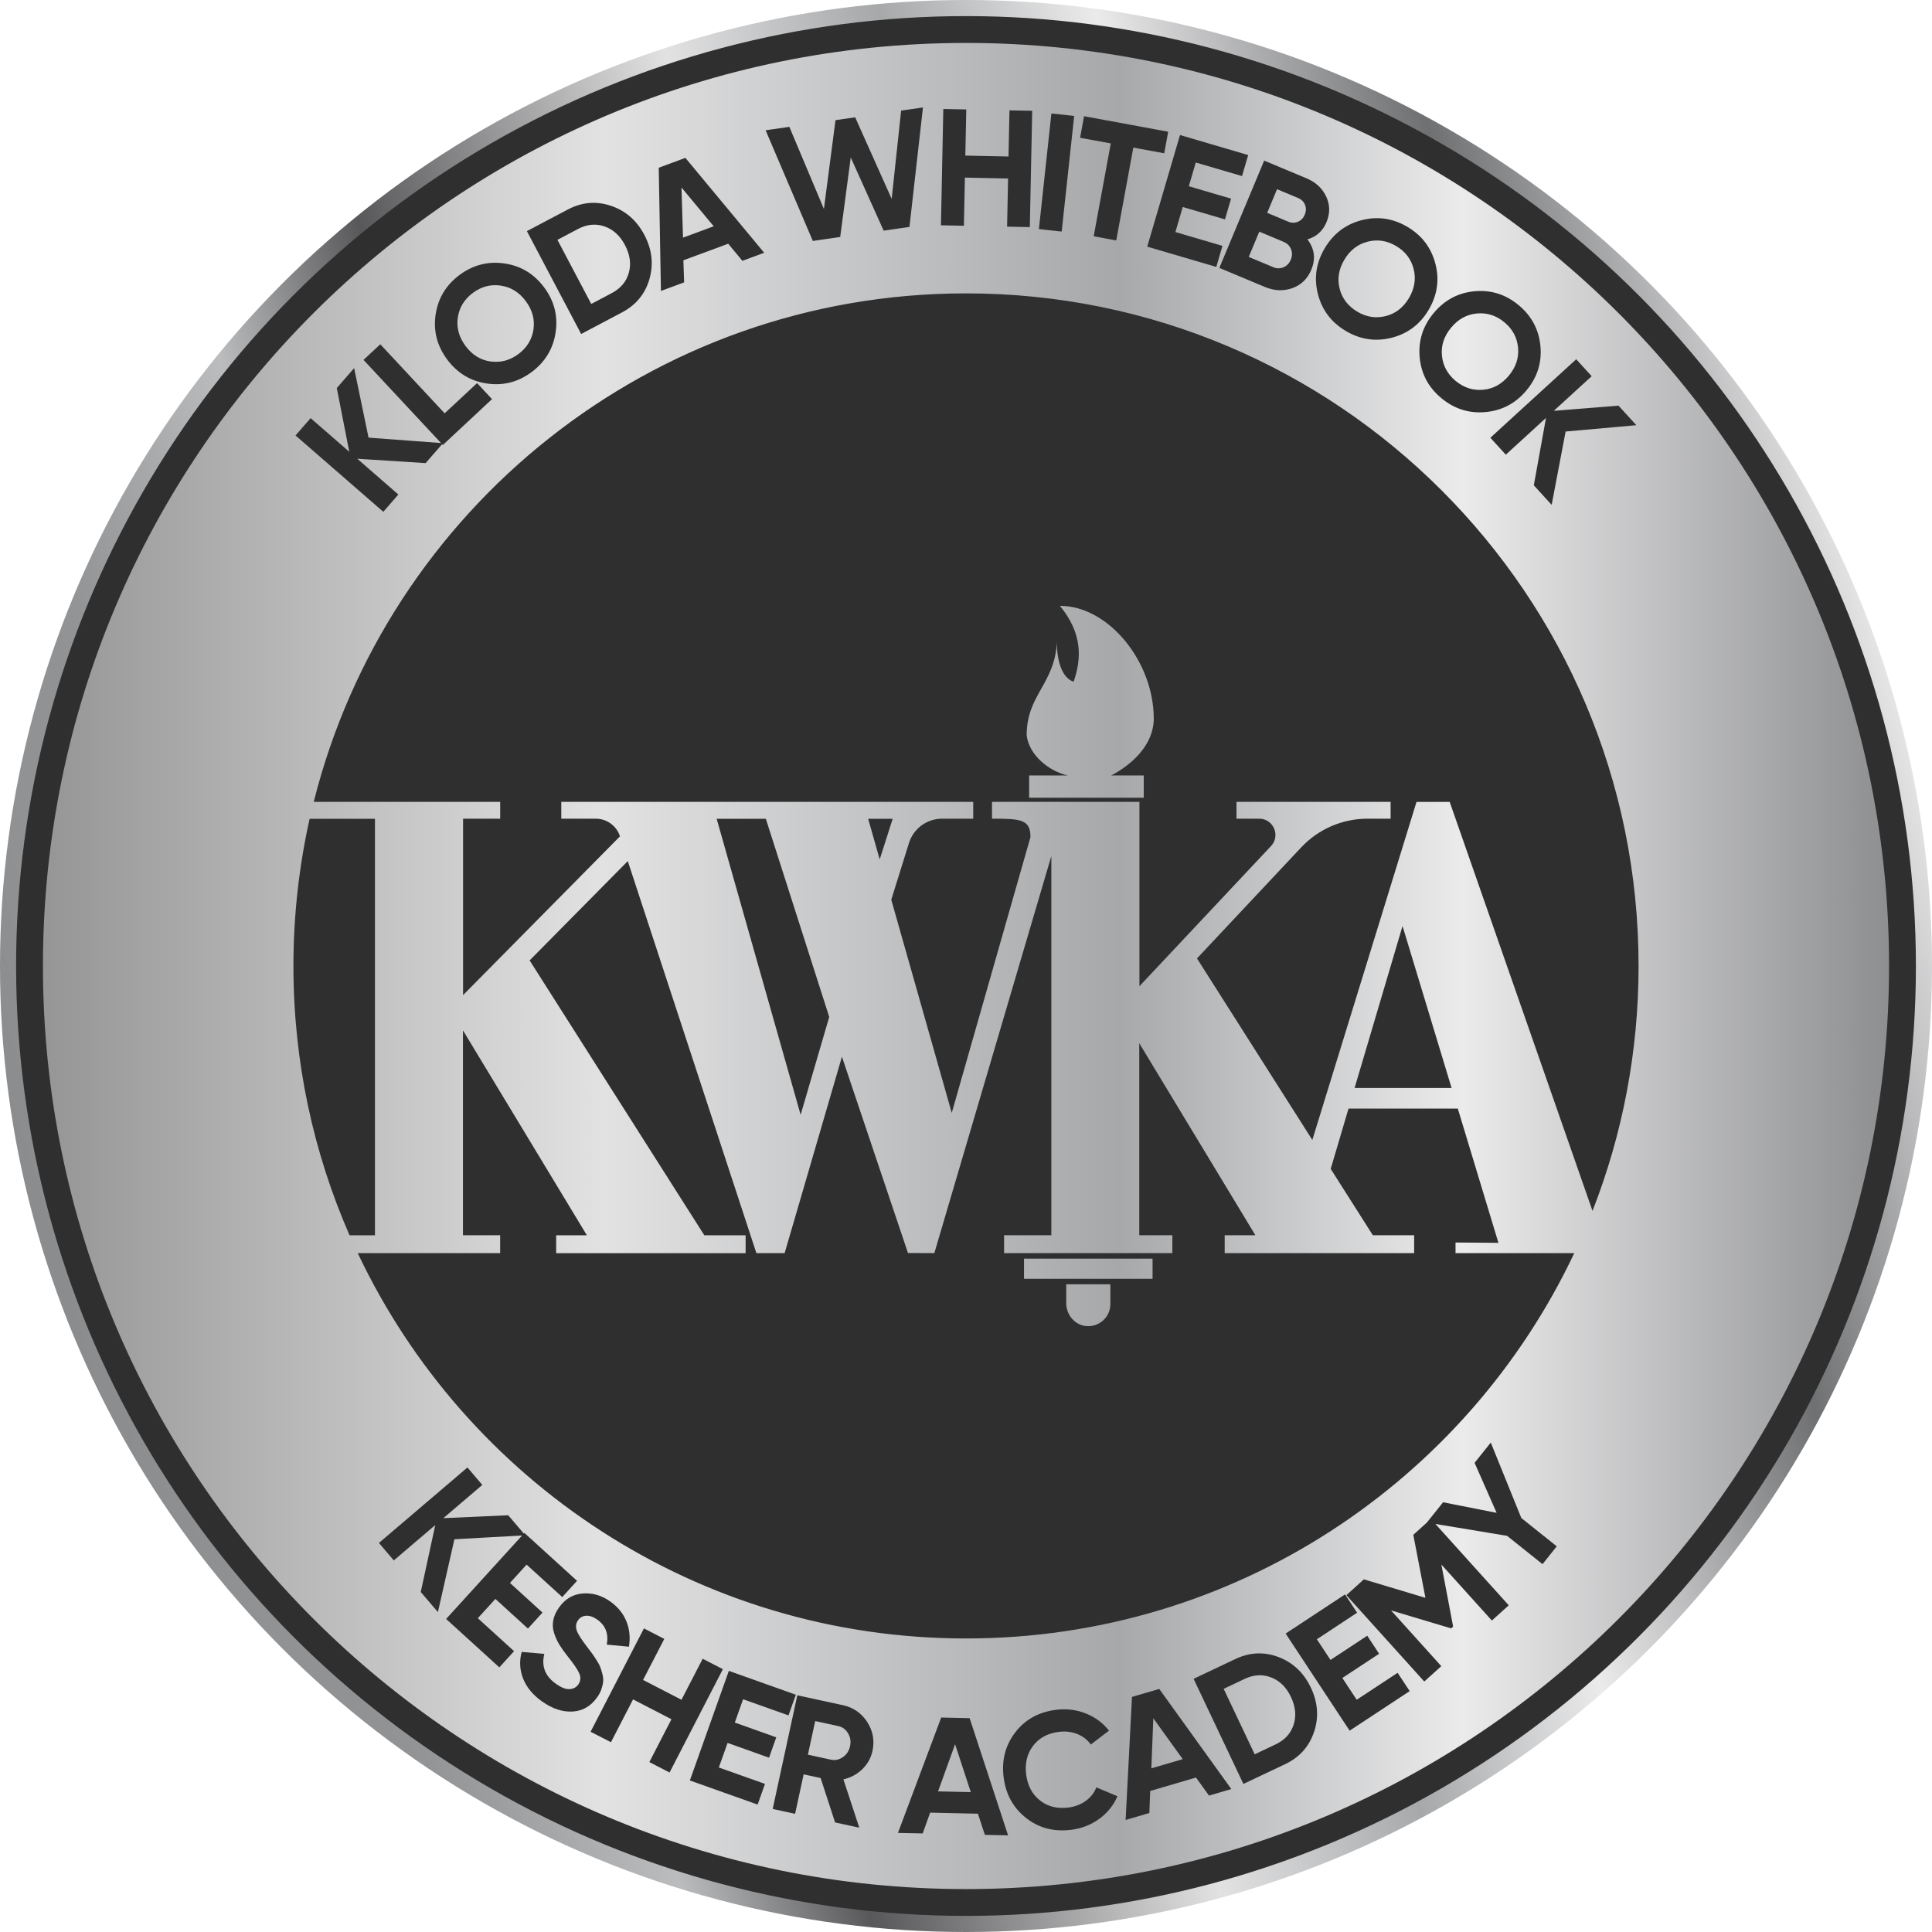 <?xml version="1.0" encoding="UTF-8"?>
<svg xmlns="http://www.w3.org/2000/svg" width="120" height="120" viewBox="0 0 120 120" fill="none">
  <circle cx="60" cy="60" r="59.5" fill="#2F2F2F" stroke="url(#paint0_linear_348_5)"></circle>
  <path d="M71.66 44.612C71.66 41.116 68.869 37.63 65.832 37.63C67.254 39.357 67.178 40.929 66.683 42.345C65.923 42.086 65.638 40.959 65.648 39.871C65.507 42.502 63.768 43.151 63.768 45.664C63.905 46.902 65.17 47.914 66.326 48.167H63.922V49.549H71.041V48.167H69.016C70.238 47.528 71.663 46.312 71.663 44.612H71.66Z" fill="url(#paint1_linear_348_5)"></path>
  <path d="M66.225 80.942C66.225 81.659 66.749 82.298 67.46 82.364C68.279 82.442 68.967 81.8 68.967 81.001V79.769H66.225V80.942Z" fill="url(#paint2_linear_348_5)"></path>
  <path d="M71.588 78.177H63.604V79.428H71.588V78.177Z" fill="url(#paint3_linear_348_5)"></path>
  <path d="M30.455 22.449C31.078 22.54 31.658 22.39 32.188 22C32.719 21.607 33.034 21.102 33.132 20.48C33.227 19.857 33.073 19.267 32.664 18.714C32.254 18.16 31.74 17.836 31.114 17.741C30.488 17.646 29.912 17.793 29.378 18.186C28.847 18.579 28.532 19.087 28.437 19.713C28.342 20.339 28.5 20.928 28.909 21.482C29.319 22.036 29.833 22.36 30.455 22.452V22.449Z" fill="url(#paint4_linear_348_5)"></path>
  <path d="M38.001 18.203C38.554 17.911 38.908 17.488 39.059 16.938C39.213 16.388 39.131 15.818 38.819 15.225C38.508 14.632 38.082 14.248 37.542 14.062C37.001 13.875 36.454 13.93 35.9 14.222L34.623 14.897L36.723 18.878L38.001 18.203Z" fill="url(#paint5_linear_348_5)"></path>
  <path d="M52.065 107.21L50.633 106.899L50.181 108.986L51.613 109.297C51.875 109.353 52.124 109.297 52.357 109.137C52.589 108.973 52.737 108.747 52.799 108.455C52.861 108.167 52.822 107.902 52.675 107.659C52.53 107.417 52.327 107.266 52.065 107.21Z" fill="url(#paint6_linear_348_5)"></path>
  <path d="M79.074 16.594C79.297 16.686 79.51 16.689 79.719 16.601C79.929 16.512 80.08 16.355 80.175 16.126C80.267 15.903 80.273 15.687 80.188 15.477C80.103 15.267 79.952 15.117 79.729 15.022L78.216 14.389L77.561 15.959L79.074 16.591V16.594Z" fill="url(#paint7_linear_348_5)"></path>
  <path d="M84.303 19.359C84.873 19.697 85.459 19.785 86.072 19.631C86.681 19.477 87.163 19.104 87.514 18.511C87.864 17.918 87.959 17.315 87.802 16.702C87.645 16.09 87.281 15.615 86.714 15.28C86.144 14.943 85.554 14.854 84.942 15.012C84.329 15.169 83.847 15.543 83.497 16.136C83.146 16.729 83.051 17.328 83.209 17.937C83.366 18.547 83.733 19.018 84.3 19.356L84.303 19.359Z" fill="url(#paint8_linear_348_5)"></path>
  <path d="M58.264 111.266L60.298 111.312L59.322 108.337L58.264 111.266Z" fill="url(#paint9_linear_348_5)"></path>
  <path d="M90.416 23.661C90.924 24.084 91.494 24.264 92.12 24.208C92.749 24.152 93.28 23.857 93.719 23.33C94.158 22.799 94.348 22.219 94.289 21.59C94.23 20.961 93.945 20.434 93.437 20.015C92.929 19.592 92.359 19.412 91.73 19.471C91.101 19.53 90.567 19.824 90.128 20.355C89.689 20.886 89.499 21.462 89.561 22.092C89.623 22.717 89.908 23.241 90.416 23.664V23.661Z" fill="url(#paint10_linear_348_5)"></path>
  <path d="M80.617 13.773C80.811 13.691 80.955 13.544 81.04 13.334C81.128 13.125 81.135 12.922 81.059 12.728C80.984 12.535 80.843 12.391 80.634 12.302L79.32 11.752L78.707 13.22L80.021 13.77C80.224 13.855 80.424 13.855 80.617 13.773Z" fill="url(#paint11_linear_348_5)"></path>
  <path d="M44.33 14.055L42.328 11.647L42.423 14.759L44.33 14.055Z" fill="url(#paint12_linear_348_5)"></path>
  <path d="M71.513 109.834L73.462 109.264L71.634 106.725L71.513 109.834Z" fill="url(#paint13_linear_348_5)"></path>
  <path d="M78.956 104.19C78.422 103.98 77.875 104.013 77.308 104.278L76.004 104.897L77.931 108.963L79.235 108.344C79.801 108.075 80.172 107.669 80.349 107.125C80.525 106.581 80.47 106.008 80.185 105.405C79.9 104.802 79.49 104.396 78.956 104.19Z" fill="url(#paint14_linear_348_5)"></path>
  <path d="M60 2.667C28.336 2.667 2.667 28.336 2.667 60C2.667 91.665 28.336 117.334 60 117.334C91.665 117.334 117.333 91.665 117.333 60C117.333 28.336 91.665 2.667 60 2.667ZM98.859 23.369L96.51 25.518L100.53 25.197L101.637 26.41L97.244 26.803L96.376 31.357L95.268 30.144L96.025 25.957L93.529 28.241L92.569 27.189L97.902 22.314L98.862 23.366L98.859 23.369ZM91.579 18.091C92.602 17.996 93.516 18.281 94.322 18.95C95.127 19.618 95.579 20.463 95.678 21.485C95.776 22.511 95.491 23.428 94.819 24.237C94.148 25.047 93.299 25.499 92.274 25.594C91.248 25.689 90.334 25.401 89.528 24.732C88.722 24.064 88.274 23.222 88.179 22.2C88.084 21.177 88.372 20.26 89.043 19.451C89.715 18.642 90.56 18.186 91.583 18.091H91.579ZM84.578 13.675C85.571 13.419 86.521 13.56 87.418 14.091C88.32 14.625 88.896 15.388 89.155 16.384C89.414 17.38 89.273 18.331 88.739 19.238C88.205 20.145 87.435 20.722 86.439 20.978C85.443 21.23 84.493 21.092 83.592 20.558C82.691 20.024 82.114 19.261 81.859 18.268C81.603 17.272 81.744 16.322 82.281 15.418C82.819 14.514 83.582 13.931 84.578 13.675ZM81.148 11.074C81.718 11.313 82.127 11.69 82.37 12.204C82.612 12.718 82.619 13.249 82.393 13.796C82.16 14.35 81.767 14.704 81.207 14.867C81.649 15.447 81.731 16.076 81.446 16.758C81.21 17.321 80.817 17.701 80.267 17.898C79.716 18.091 79.146 18.068 78.563 17.823L75.736 16.64L78.52 9.976L81.148 11.074ZM77.528 9.629L77.144 10.936L74.271 10.094L73.839 11.568L76.463 12.338L76.086 13.626L73.462 12.856L73.007 14.412L75.929 15.271L75.546 16.578L71.257 15.32L73.292 8.387L77.531 9.632L77.528 9.629ZM67.332 7.218L72.558 8.181L72.312 9.521L70.392 9.167L69.331 14.933L67.932 14.674L68.993 8.908L67.087 8.558L67.332 7.218ZM65.304 7.047L66.719 7.201L65.943 14.383L64.528 14.229L65.304 7.047ZM58.591 6.769L60.017 6.798L59.958 9.665L62.641 9.721L62.7 6.854L64.112 6.883L63.964 14.107L62.552 14.078L62.614 11.087L59.931 11.031L59.869 14.022L58.444 13.993L58.591 6.769ZM49.028 7.879L51.174 12.98L51.895 7.463L53.117 7.286L55.384 12.355L55.97 6.87L57.327 6.674L56.488 14.094L54.886 14.327L52.842 9.78L52.186 14.72L50.486 14.966L47.554 8.092L49.028 7.879ZM42.571 9.806L47.465 15.7L46.112 16.201L45.231 15.139L42.446 16.168L42.492 17.538L41.051 18.072L40.916 10.418L42.571 9.806ZM35.262 13.017C36.136 12.555 37.031 12.476 37.941 12.781C38.852 13.085 39.547 13.688 40.022 14.589C40.497 15.49 40.602 16.401 40.34 17.325C40.078 18.249 39.508 18.943 38.633 19.405L36.097 20.745L32.726 14.356L35.262 13.017ZM27.061 19.523C27.215 18.507 27.713 17.692 28.555 17.069C29.397 16.45 30.328 16.214 31.343 16.365C32.362 16.515 33.181 17.017 33.807 17.862C34.433 18.707 34.665 19.641 34.508 20.66C34.351 21.675 33.853 22.494 33.011 23.117C32.169 23.736 31.242 23.972 30.226 23.818C29.21 23.664 28.391 23.163 27.766 22.318C27.14 21.469 26.907 20.539 27.058 19.523H27.061ZM19.293 25.971L21.695 28.061L20.918 24.103L21.996 22.865L22.891 27.183L27.392 27.517L22.579 22.354L23.621 21.384L27.618 25.672L29.633 23.795L30.56 24.791L27.503 27.641L27.458 27.592L26.436 28.765L22.19 28.493L24.742 30.715L23.808 31.789L18.356 27.048L19.29 25.974L19.293 25.971ZM18.225 60C18.225 56.858 18.576 53.798 19.231 50.856H23.29V76.725H21.711C19.47 71.605 18.225 65.947 18.225 60ZM28.755 76.725V63.997L36.451 76.725H34.544V77.836H46.312V76.725H43.747L32.896 59.653L38.993 53.484L46.98 77.833H48.736L52.294 65.635L56.396 77.826L58.034 77.833L65.301 53.169V76.722H62.365V77.833H72.817V76.722H70.762V64.797L77.973 76.722H76.067V77.833H87.835V76.722H85.269L82.652 72.601L83.759 68.856H90.547L93.07 77.194L90.406 77.174V77.833H97.781C91.091 91.979 76.689 101.768 60 101.768C43.311 101.768 28.909 91.979 22.219 77.833H31.065V76.722H28.758L28.755 76.725ZM44.51 50.856H47.567L51.505 63.165L51.322 63.791L49.729 69.243L44.514 50.86L44.51 50.856ZM55.446 50.856L54.64 53.379L53.923 50.856H55.446ZM84.136 67.578L87.114 57.517L90.161 67.578H84.136ZM31.016 103.564L27.71 100.556L32.428 95.373L28.224 95.606L27.199 100.13L26.134 98.882L27.035 94.725L24.46 96.92L23.536 95.835L29.034 91.147L29.957 92.231L27.536 94.296L31.566 94.115L32.539 95.255L32.575 95.216L35.842 98.188L34.924 99.197L32.709 97.182L31.674 98.319L33.696 100.16L32.791 101.153L30.77 99.311L29.679 100.51L31.93 102.558L31.012 103.567L31.016 103.564ZM33.692 105.7C33.109 105.287 32.709 104.809 32.493 104.265C32.28 103.721 32.248 103.167 32.405 102.604L33.81 102.725C33.617 103.488 33.856 104.108 34.531 104.586C34.855 104.815 35.137 104.927 35.373 104.914C35.609 104.904 35.789 104.809 35.917 104.629C36.064 104.422 36.084 104.193 35.982 103.947C35.877 103.701 35.635 103.341 35.252 102.869C35.042 102.604 34.875 102.368 34.747 102.158C34.619 101.952 34.511 101.716 34.423 101.454C34.334 101.192 34.312 100.926 34.361 100.658C34.407 100.389 34.528 100.117 34.718 99.849C35.094 99.315 35.586 99.023 36.189 98.974C36.791 98.925 37.362 99.089 37.896 99.465C38.374 99.803 38.711 100.216 38.908 100.707C39.105 101.198 39.157 101.719 39.065 102.28L37.689 102.152C37.81 101.48 37.614 100.959 37.096 100.596C36.854 100.425 36.628 100.347 36.411 100.356C36.195 100.37 36.028 100.461 35.904 100.635C35.773 100.822 35.743 101.025 35.815 101.251C35.887 101.477 36.097 101.811 36.438 102.253C36.579 102.437 36.683 102.578 36.755 102.673C36.828 102.768 36.919 102.905 37.034 103.086C37.149 103.262 37.231 103.41 37.276 103.528C37.322 103.646 37.371 103.793 37.414 103.967C37.46 104.14 37.476 104.301 37.463 104.442C37.45 104.586 37.414 104.743 37.355 104.917C37.296 105.091 37.208 105.261 37.086 105.428C36.7 105.972 36.199 106.267 35.576 106.306C34.954 106.345 34.325 106.142 33.689 105.693L33.692 105.7ZM40.333 109.445L41.706 106.784L39.321 105.552L37.948 108.213L36.683 107.561L39.996 101.143L41.26 101.795L39.943 104.344L42.328 105.575L43.645 103.027L44.9 103.675L41.588 110.093L40.333 109.445ZM47.514 110.801L47.059 112.085L42.849 110.588L45.27 103.78L49.431 105.261L48.976 106.545L46.155 105.543L45.641 106.991L48.216 107.908L47.767 109.173L45.192 108.255L44.648 109.782L47.518 110.801H47.514ZM54.191 108.757C54.096 109.192 53.883 109.572 53.556 109.89C53.228 110.208 52.835 110.418 52.386 110.519L53.372 113.52L51.869 113.196L50.971 110.437L49.916 110.208L49.385 112.659L47.993 112.357L49.523 105.297L52.347 105.91C52.999 106.05 53.503 106.401 53.864 106.955C54.221 107.512 54.332 108.111 54.191 108.757ZM61.17 113.962L60.74 112.652L57.772 112.586L57.31 113.877L55.774 113.845L58.46 106.679L60.226 106.719L62.614 113.998L61.17 113.966V113.962ZM68.289 112.963C67.781 113.337 67.201 113.566 66.546 113.651C65.468 113.789 64.531 113.546 63.735 112.921C62.939 112.295 62.474 111.456 62.339 110.405C62.202 109.346 62.441 108.416 63.05 107.613C63.66 106.811 64.505 106.339 65.583 106.201C66.231 106.119 66.851 106.191 67.437 106.424C68.027 106.657 68.505 107.014 68.882 107.492L67.755 108.354C67.535 108.055 67.25 107.836 66.9 107.698C66.549 107.561 66.169 107.518 65.76 107.571C65.065 107.659 64.531 107.951 64.161 108.442C63.791 108.934 63.65 109.526 63.738 110.224C63.827 110.912 64.112 111.45 64.597 111.83C65.078 112.213 65.668 112.357 66.366 112.269C66.775 112.216 67.132 112.079 67.44 111.856C67.748 111.633 67.968 111.351 68.096 111.017L69.406 111.568C69.167 112.125 68.793 112.593 68.286 112.967L68.289 112.963ZM75.094 111.528L74.287 110.408L71.441 111.24L71.388 112.609L69.914 113.042L70.31 105.398L72.004 104.904L76.479 111.122L75.094 111.528ZM81.616 107.571C81.315 108.485 80.715 109.15 79.821 109.576L77.23 110.804L74.137 104.275L76.728 103.046C77.623 102.624 78.52 102.581 79.418 102.925C80.316 103.269 80.981 103.901 81.42 104.822C81.856 105.742 81.924 106.66 81.62 107.571H81.616ZM83.828 107.495L79.854 101.464L83.543 99.033L84.293 100.17L81.793 101.818L82.639 103.102L84.922 101.598L85.659 102.719L83.376 104.222L84.267 105.575L86.809 103.901L87.559 105.038L83.828 107.495ZM95.809 97.152L93.607 95.393L89.155 94.656L93.712 99.708L92.664 100.655L89.525 97.175L90.256 101.028L90.138 101.143L86.396 100.022L89.522 103.488L88.464 104.442L83.625 99.079L84.712 98.096L88.536 99.243L87.782 95.331L88.627 94.567L89.633 93.309L92.959 93.965L91.589 90.859L92.595 89.601L94.492 94.286L96.693 96.045L95.812 97.149L95.809 97.152ZM98.915 75.215L90.043 49.808H87.982L81.511 70.805L74.347 59.529L80.82 52.632C81.888 51.495 83.376 50.85 84.935 50.85H86.373V49.805H76.8V50.85H78.209C79.094 50.85 79.549 51.905 78.946 52.55L70.772 61.255V49.805H61.615V50.85C63.398 50.85 64.004 50.889 64.004 51.993L59.115 69.124L55.358 55.882L56.459 52.36C56.74 51.459 57.572 50.85 58.516 50.85H60.449V49.805H34.862V50.85H37.005C37.693 50.85 38.299 51.295 38.508 51.947L28.762 61.809V50.85H31.068V49.805H19.487C24.034 31.661 40.448 18.222 60.003 18.222C83.074 18.222 101.775 36.923 101.775 59.994C101.775 65.363 100.759 70.494 98.915 75.208V75.215Z" fill="url(#paint15_linear_348_5)"></path>
  <defs>
    <linearGradient id="paint0_linear_348_5" x1="-6.59" y1="127" x2="144.266" y2="81.474" gradientUnits="userSpaceOnUse">
      <stop stop-color="#6F7072"></stop>
      <stop offset="0.03" stop-color="#767779"></stop>
      <stop offset="0.135" stop-color="#898A8C"></stop>
      <stop offset="0.19" stop-color="#919294"></stop>
      <stop offset="0.221" stop-color="#919294"></stop>
      <stop offset="0.233" stop-color="#939496"></stop>
      <stop offset="0.254" stop-color="#9C9D9F"></stop>
      <stop offset="0.283" stop-color="#ABACAE"></stop>
      <stop offset="0.315" stop-color="#BBBCBE"></stop>
      <stop offset="0.383" stop-color="#58585A"></stop>
      <stop offset="0.518" stop-color="#E2E2E3"></stop>
      <stop offset="0.603" stop-color="#A6A8A9"></stop>
      <stop offset="0.685" stop-color="#EBEBEC"></stop>
      <stop offset="0.797" stop-color="#6F7072"></stop>
      <stop offset="0.914" stop-color="#EBEBEC"></stop>
      <stop offset="1" stop-color="#CECFD0"></stop>
    </linearGradient>
    <linearGradient id="paint1_linear_348_5" x1="-206.19" y1="59.997" x2="327.01" y2="59.997" gradientUnits="userSpaceOnUse">
      <stop stop-color="#6F7072"></stop>
      <stop offset="0.03" stop-color="#767779"></stop>
      <stop offset="0.08" stop-color="#898A8C"></stop>
      <stop offset="0.1" stop-color="#919294"></stop>
      <stop offset="0.13" stop-color="#939496"></stop>
      <stop offset="0.174" stop-color="#9C9D9F"></stop>
      <stop offset="0.213" stop-color="#BBBCBE"></stop>
      <stop offset="0.381" stop-color="#898989"></stop>
      <stop offset="0.457" stop-color="#E2E2E3"></stop>
      <stop offset="0.517" stop-color="#A6A8A9"></stop>
      <stop offset="0.557" stop-color="#EBEBEC"></stop>
      <stop offset="0.623" stop-color="#6F7072"></stop>
      <stop offset="0.85" stop-color="#EBEBEC"></stop>
      <stop offset="1" stop-color="#CECFD0"></stop>
    </linearGradient>
    <linearGradient id="paint2_linear_348_5" x1="-206.19" y1="59.997" x2="327.01" y2="59.997" gradientUnits="userSpaceOnUse">
      <stop stop-color="#6F7072"></stop>
      <stop offset="0.03" stop-color="#767779"></stop>
      <stop offset="0.08" stop-color="#898A8C"></stop>
      <stop offset="0.1" stop-color="#919294"></stop>
      <stop offset="0.13" stop-color="#939496"></stop>
      <stop offset="0.174" stop-color="#9C9D9F"></stop>
      <stop offset="0.213" stop-color="#BBBCBE"></stop>
      <stop offset="0.381" stop-color="#898989"></stop>
      <stop offset="0.457" stop-color="#E2E2E3"></stop>
      <stop offset="0.517" stop-color="#A6A8A9"></stop>
      <stop offset="0.557" stop-color="#EBEBEC"></stop>
      <stop offset="0.623" stop-color="#6F7072"></stop>
      <stop offset="0.85" stop-color="#EBEBEC"></stop>
      <stop offset="1" stop-color="#CECFD0"></stop>
    </linearGradient>
    <linearGradient id="paint3_linear_348_5" x1="-206.19" y1="59.997" x2="327.01" y2="59.997" gradientUnits="userSpaceOnUse">
      <stop stop-color="#6F7072"></stop>
      <stop offset="0.03" stop-color="#767779"></stop>
      <stop offset="0.08" stop-color="#898A8C"></stop>
      <stop offset="0.1" stop-color="#919294"></stop>
      <stop offset="0.13" stop-color="#939496"></stop>
      <stop offset="0.174" stop-color="#9C9D9F"></stop>
      <stop offset="0.213" stop-color="#BBBCBE"></stop>
      <stop offset="0.381" stop-color="#898989"></stop>
      <stop offset="0.457" stop-color="#E2E2E3"></stop>
      <stop offset="0.517" stop-color="#A6A8A9"></stop>
      <stop offset="0.557" stop-color="#EBEBEC"></stop>
      <stop offset="0.623" stop-color="#6F7072"></stop>
      <stop offset="0.85" stop-color="#EBEBEC"></stop>
      <stop offset="1" stop-color="#CECFD0"></stop>
    </linearGradient>
    <linearGradient id="paint4_linear_348_5" x1="-206.19" y1="59.997" x2="327.01" y2="59.997" gradientUnits="userSpaceOnUse">
      <stop stop-color="#6F7072"></stop>
      <stop offset="0.03" stop-color="#767779"></stop>
      <stop offset="0.08" stop-color="#898A8C"></stop>
      <stop offset="0.1" stop-color="#919294"></stop>
      <stop offset="0.13" stop-color="#939496"></stop>
      <stop offset="0.174" stop-color="#9C9D9F"></stop>
      <stop offset="0.213" stop-color="#BBBCBE"></stop>
      <stop offset="0.381" stop-color="#898989"></stop>
      <stop offset="0.457" stop-color="#E2E2E3"></stop>
      <stop offset="0.517" stop-color="#A6A8A9"></stop>
      <stop offset="0.557" stop-color="#EBEBEC"></stop>
      <stop offset="0.623" stop-color="#6F7072"></stop>
      <stop offset="0.85" stop-color="#EBEBEC"></stop>
      <stop offset="1" stop-color="#CECFD0"></stop>
    </linearGradient>
    <linearGradient id="paint5_linear_348_5" x1="-206.19" y1="59.997" x2="327.01" y2="59.997" gradientUnits="userSpaceOnUse">
      <stop stop-color="#6F7072"></stop>
      <stop offset="0.03" stop-color="#767779"></stop>
      <stop offset="0.08" stop-color="#898A8C"></stop>
      <stop offset="0.1" stop-color="#919294"></stop>
      <stop offset="0.13" stop-color="#939496"></stop>
      <stop offset="0.174" stop-color="#9C9D9F"></stop>
      <stop offset="0.213" stop-color="#BBBCBE"></stop>
      <stop offset="0.381" stop-color="#898989"></stop>
      <stop offset="0.457" stop-color="#E2E2E3"></stop>
      <stop offset="0.517" stop-color="#A6A8A9"></stop>
      <stop offset="0.557" stop-color="#EBEBEC"></stop>
      <stop offset="0.623" stop-color="#6F7072"></stop>
      <stop offset="0.85" stop-color="#EBEBEC"></stop>
      <stop offset="1" stop-color="#CECFD0"></stop>
    </linearGradient>
    <linearGradient id="paint6_linear_348_5" x1="-206.19" y1="59.997" x2="327.01" y2="59.997" gradientUnits="userSpaceOnUse">
      <stop stop-color="#6F7072"></stop>
      <stop offset="0.03" stop-color="#767779"></stop>
      <stop offset="0.08" stop-color="#898A8C"></stop>
      <stop offset="0.1" stop-color="#919294"></stop>
      <stop offset="0.13" stop-color="#939496"></stop>
      <stop offset="0.174" stop-color="#9C9D9F"></stop>
      <stop offset="0.213" stop-color="#BBBCBE"></stop>
      <stop offset="0.381" stop-color="#898989"></stop>
      <stop offset="0.457" stop-color="#E2E2E3"></stop>
      <stop offset="0.517" stop-color="#A6A8A9"></stop>
      <stop offset="0.557" stop-color="#EBEBEC"></stop>
      <stop offset="0.623" stop-color="#6F7072"></stop>
      <stop offset="0.85" stop-color="#EBEBEC"></stop>
      <stop offset="1" stop-color="#CECFD0"></stop>
    </linearGradient>
    <linearGradient id="paint7_linear_348_5" x1="-206.19" y1="59.997" x2="327.01" y2="59.997" gradientUnits="userSpaceOnUse">
      <stop stop-color="#6F7072"></stop>
      <stop offset="0.03" stop-color="#767779"></stop>
      <stop offset="0.08" stop-color="#898A8C"></stop>
      <stop offset="0.1" stop-color="#919294"></stop>
      <stop offset="0.13" stop-color="#939496"></stop>
      <stop offset="0.174" stop-color="#9C9D9F"></stop>
      <stop offset="0.213" stop-color="#BBBCBE"></stop>
      <stop offset="0.381" stop-color="#898989"></stop>
      <stop offset="0.457" stop-color="#E2E2E3"></stop>
      <stop offset="0.517" stop-color="#A6A8A9"></stop>
      <stop offset="0.557" stop-color="#EBEBEC"></stop>
      <stop offset="0.623" stop-color="#6F7072"></stop>
      <stop offset="0.85" stop-color="#EBEBEC"></stop>
      <stop offset="1" stop-color="#CECFD0"></stop>
    </linearGradient>
    <linearGradient id="paint8_linear_348_5" x1="-206.19" y1="59.997" x2="327.01" y2="59.997" gradientUnits="userSpaceOnUse">
      <stop stop-color="#6F7072"></stop>
      <stop offset="0.03" stop-color="#767779"></stop>
      <stop offset="0.08" stop-color="#898A8C"></stop>
      <stop offset="0.1" stop-color="#919294"></stop>
      <stop offset="0.13" stop-color="#939496"></stop>
      <stop offset="0.174" stop-color="#9C9D9F"></stop>
      <stop offset="0.213" stop-color="#BBBCBE"></stop>
      <stop offset="0.381" stop-color="#898989"></stop>
      <stop offset="0.457" stop-color="#E2E2E3"></stop>
      <stop offset="0.517" stop-color="#A6A8A9"></stop>
      <stop offset="0.557" stop-color="#EBEBEC"></stop>
      <stop offset="0.623" stop-color="#6F7072"></stop>
      <stop offset="0.85" stop-color="#EBEBEC"></stop>
      <stop offset="1" stop-color="#CECFD0"></stop>
    </linearGradient>
    <linearGradient id="paint9_linear_348_5" x1="-206.19" y1="59.997" x2="327.01" y2="59.997" gradientUnits="userSpaceOnUse">
      <stop stop-color="#6F7072"></stop>
      <stop offset="0.03" stop-color="#767779"></stop>
      <stop offset="0.08" stop-color="#898A8C"></stop>
      <stop offset="0.1" stop-color="#919294"></stop>
      <stop offset="0.13" stop-color="#939496"></stop>
      <stop offset="0.174" stop-color="#9C9D9F"></stop>
      <stop offset="0.213" stop-color="#BBBCBE"></stop>
      <stop offset="0.381" stop-color="#898989"></stop>
      <stop offset="0.457" stop-color="#E2E2E3"></stop>
      <stop offset="0.517" stop-color="#A6A8A9"></stop>
      <stop offset="0.557" stop-color="#EBEBEC"></stop>
      <stop offset="0.623" stop-color="#6F7072"></stop>
      <stop offset="0.85" stop-color="#EBEBEC"></stop>
      <stop offset="1" stop-color="#CECFD0"></stop>
    </linearGradient>
    <linearGradient id="paint10_linear_348_5" x1="-206.19" y1="59.997" x2="327.01" y2="59.997" gradientUnits="userSpaceOnUse">
      <stop stop-color="#6F7072"></stop>
      <stop offset="0.03" stop-color="#767779"></stop>
      <stop offset="0.08" stop-color="#898A8C"></stop>
      <stop offset="0.1" stop-color="#919294"></stop>
      <stop offset="0.13" stop-color="#939496"></stop>
      <stop offset="0.174" stop-color="#9C9D9F"></stop>
      <stop offset="0.213" stop-color="#BBBCBE"></stop>
      <stop offset="0.381" stop-color="#898989"></stop>
      <stop offset="0.457" stop-color="#E2E2E3"></stop>
      <stop offset="0.517" stop-color="#A6A8A9"></stop>
      <stop offset="0.557" stop-color="#EBEBEC"></stop>
      <stop offset="0.623" stop-color="#6F7072"></stop>
      <stop offset="0.85" stop-color="#EBEBEC"></stop>
      <stop offset="1" stop-color="#CECFD0"></stop>
    </linearGradient>
    <linearGradient id="paint11_linear_348_5" x1="-206.19" y1="59.997" x2="327.01" y2="59.997" gradientUnits="userSpaceOnUse">
      <stop stop-color="#6F7072"></stop>
      <stop offset="0.03" stop-color="#767779"></stop>
      <stop offset="0.08" stop-color="#898A8C"></stop>
      <stop offset="0.1" stop-color="#919294"></stop>
      <stop offset="0.13" stop-color="#939496"></stop>
      <stop offset="0.174" stop-color="#9C9D9F"></stop>
      <stop offset="0.213" stop-color="#BBBCBE"></stop>
      <stop offset="0.381" stop-color="#898989"></stop>
      <stop offset="0.457" stop-color="#E2E2E3"></stop>
      <stop offset="0.517" stop-color="#A6A8A9"></stop>
      <stop offset="0.557" stop-color="#EBEBEC"></stop>
      <stop offset="0.623" stop-color="#6F7072"></stop>
      <stop offset="0.85" stop-color="#EBEBEC"></stop>
      <stop offset="1" stop-color="#CECFD0"></stop>
    </linearGradient>
    <linearGradient id="paint12_linear_348_5" x1="-206.19" y1="59.997" x2="327.01" y2="59.997" gradientUnits="userSpaceOnUse">
      <stop stop-color="#6F7072"></stop>
      <stop offset="0.03" stop-color="#767779"></stop>
      <stop offset="0.08" stop-color="#898A8C"></stop>
      <stop offset="0.1" stop-color="#919294"></stop>
      <stop offset="0.13" stop-color="#939496"></stop>
      <stop offset="0.174" stop-color="#9C9D9F"></stop>
      <stop offset="0.213" stop-color="#BBBCBE"></stop>
      <stop offset="0.381" stop-color="#898989"></stop>
      <stop offset="0.457" stop-color="#E2E2E3"></stop>
      <stop offset="0.517" stop-color="#A6A8A9"></stop>
      <stop offset="0.557" stop-color="#EBEBEC"></stop>
      <stop offset="0.623" stop-color="#6F7072"></stop>
      <stop offset="0.85" stop-color="#EBEBEC"></stop>
      <stop offset="1" stop-color="#CECFD0"></stop>
    </linearGradient>
    <linearGradient id="paint13_linear_348_5" x1="-206.19" y1="59.997" x2="327.01" y2="59.997" gradientUnits="userSpaceOnUse">
      <stop stop-color="#6F7072"></stop>
      <stop offset="0.03" stop-color="#767779"></stop>
      <stop offset="0.08" stop-color="#898A8C"></stop>
      <stop offset="0.1" stop-color="#919294"></stop>
      <stop offset="0.13" stop-color="#939496"></stop>
      <stop offset="0.174" stop-color="#9C9D9F"></stop>
      <stop offset="0.213" stop-color="#BBBCBE"></stop>
      <stop offset="0.381" stop-color="#898989"></stop>
      <stop offset="0.457" stop-color="#E2E2E3"></stop>
      <stop offset="0.517" stop-color="#A6A8A9"></stop>
      <stop offset="0.557" stop-color="#EBEBEC"></stop>
      <stop offset="0.623" stop-color="#6F7072"></stop>
      <stop offset="0.85" stop-color="#EBEBEC"></stop>
      <stop offset="1" stop-color="#CECFD0"></stop>
    </linearGradient>
    <linearGradient id="paint14_linear_348_5" x1="-206.19" y1="59.997" x2="327.01" y2="59.997" gradientUnits="userSpaceOnUse">
      <stop stop-color="#6F7072"></stop>
      <stop offset="0.03" stop-color="#767779"></stop>
      <stop offset="0.08" stop-color="#898A8C"></stop>
      <stop offset="0.1" stop-color="#919294"></stop>
      <stop offset="0.13" stop-color="#939496"></stop>
      <stop offset="0.174" stop-color="#9C9D9F"></stop>
      <stop offset="0.213" stop-color="#BBBCBE"></stop>
      <stop offset="0.381" stop-color="#898989"></stop>
      <stop offset="0.457" stop-color="#E2E2E3"></stop>
      <stop offset="0.517" stop-color="#A6A8A9"></stop>
      <stop offset="0.557" stop-color="#EBEBEC"></stop>
      <stop offset="0.623" stop-color="#6F7072"></stop>
      <stop offset="0.85" stop-color="#EBEBEC"></stop>
      <stop offset="1" stop-color="#CECFD0"></stop>
    </linearGradient>
    <linearGradient id="paint15_linear_348_5" x1="-206.19" y1="59.997" x2="327.01" y2="59.997" gradientUnits="userSpaceOnUse">
      <stop stop-color="#6F7072"></stop>
      <stop offset="0.03" stop-color="#767779"></stop>
      <stop offset="0.08" stop-color="#898A8C"></stop>
      <stop offset="0.1" stop-color="#919294"></stop>
      <stop offset="0.13" stop-color="#939496"></stop>
      <stop offset="0.174" stop-color="#9C9D9F"></stop>
      <stop offset="0.213" stop-color="#BBBCBE"></stop>
      <stop offset="0.381" stop-color="#898989"></stop>
      <stop offset="0.457" stop-color="#E2E2E3"></stop>
      <stop offset="0.517" stop-color="#A6A8A9"></stop>
      <stop offset="0.557" stop-color="#EBEBEC"></stop>
      <stop offset="0.623" stop-color="#6F7072"></stop>
      <stop offset="0.85" stop-color="#EBEBEC"></stop>
      <stop offset="1" stop-color="#CECFD0"></stop>
    </linearGradient>
  </defs>
</svg>
